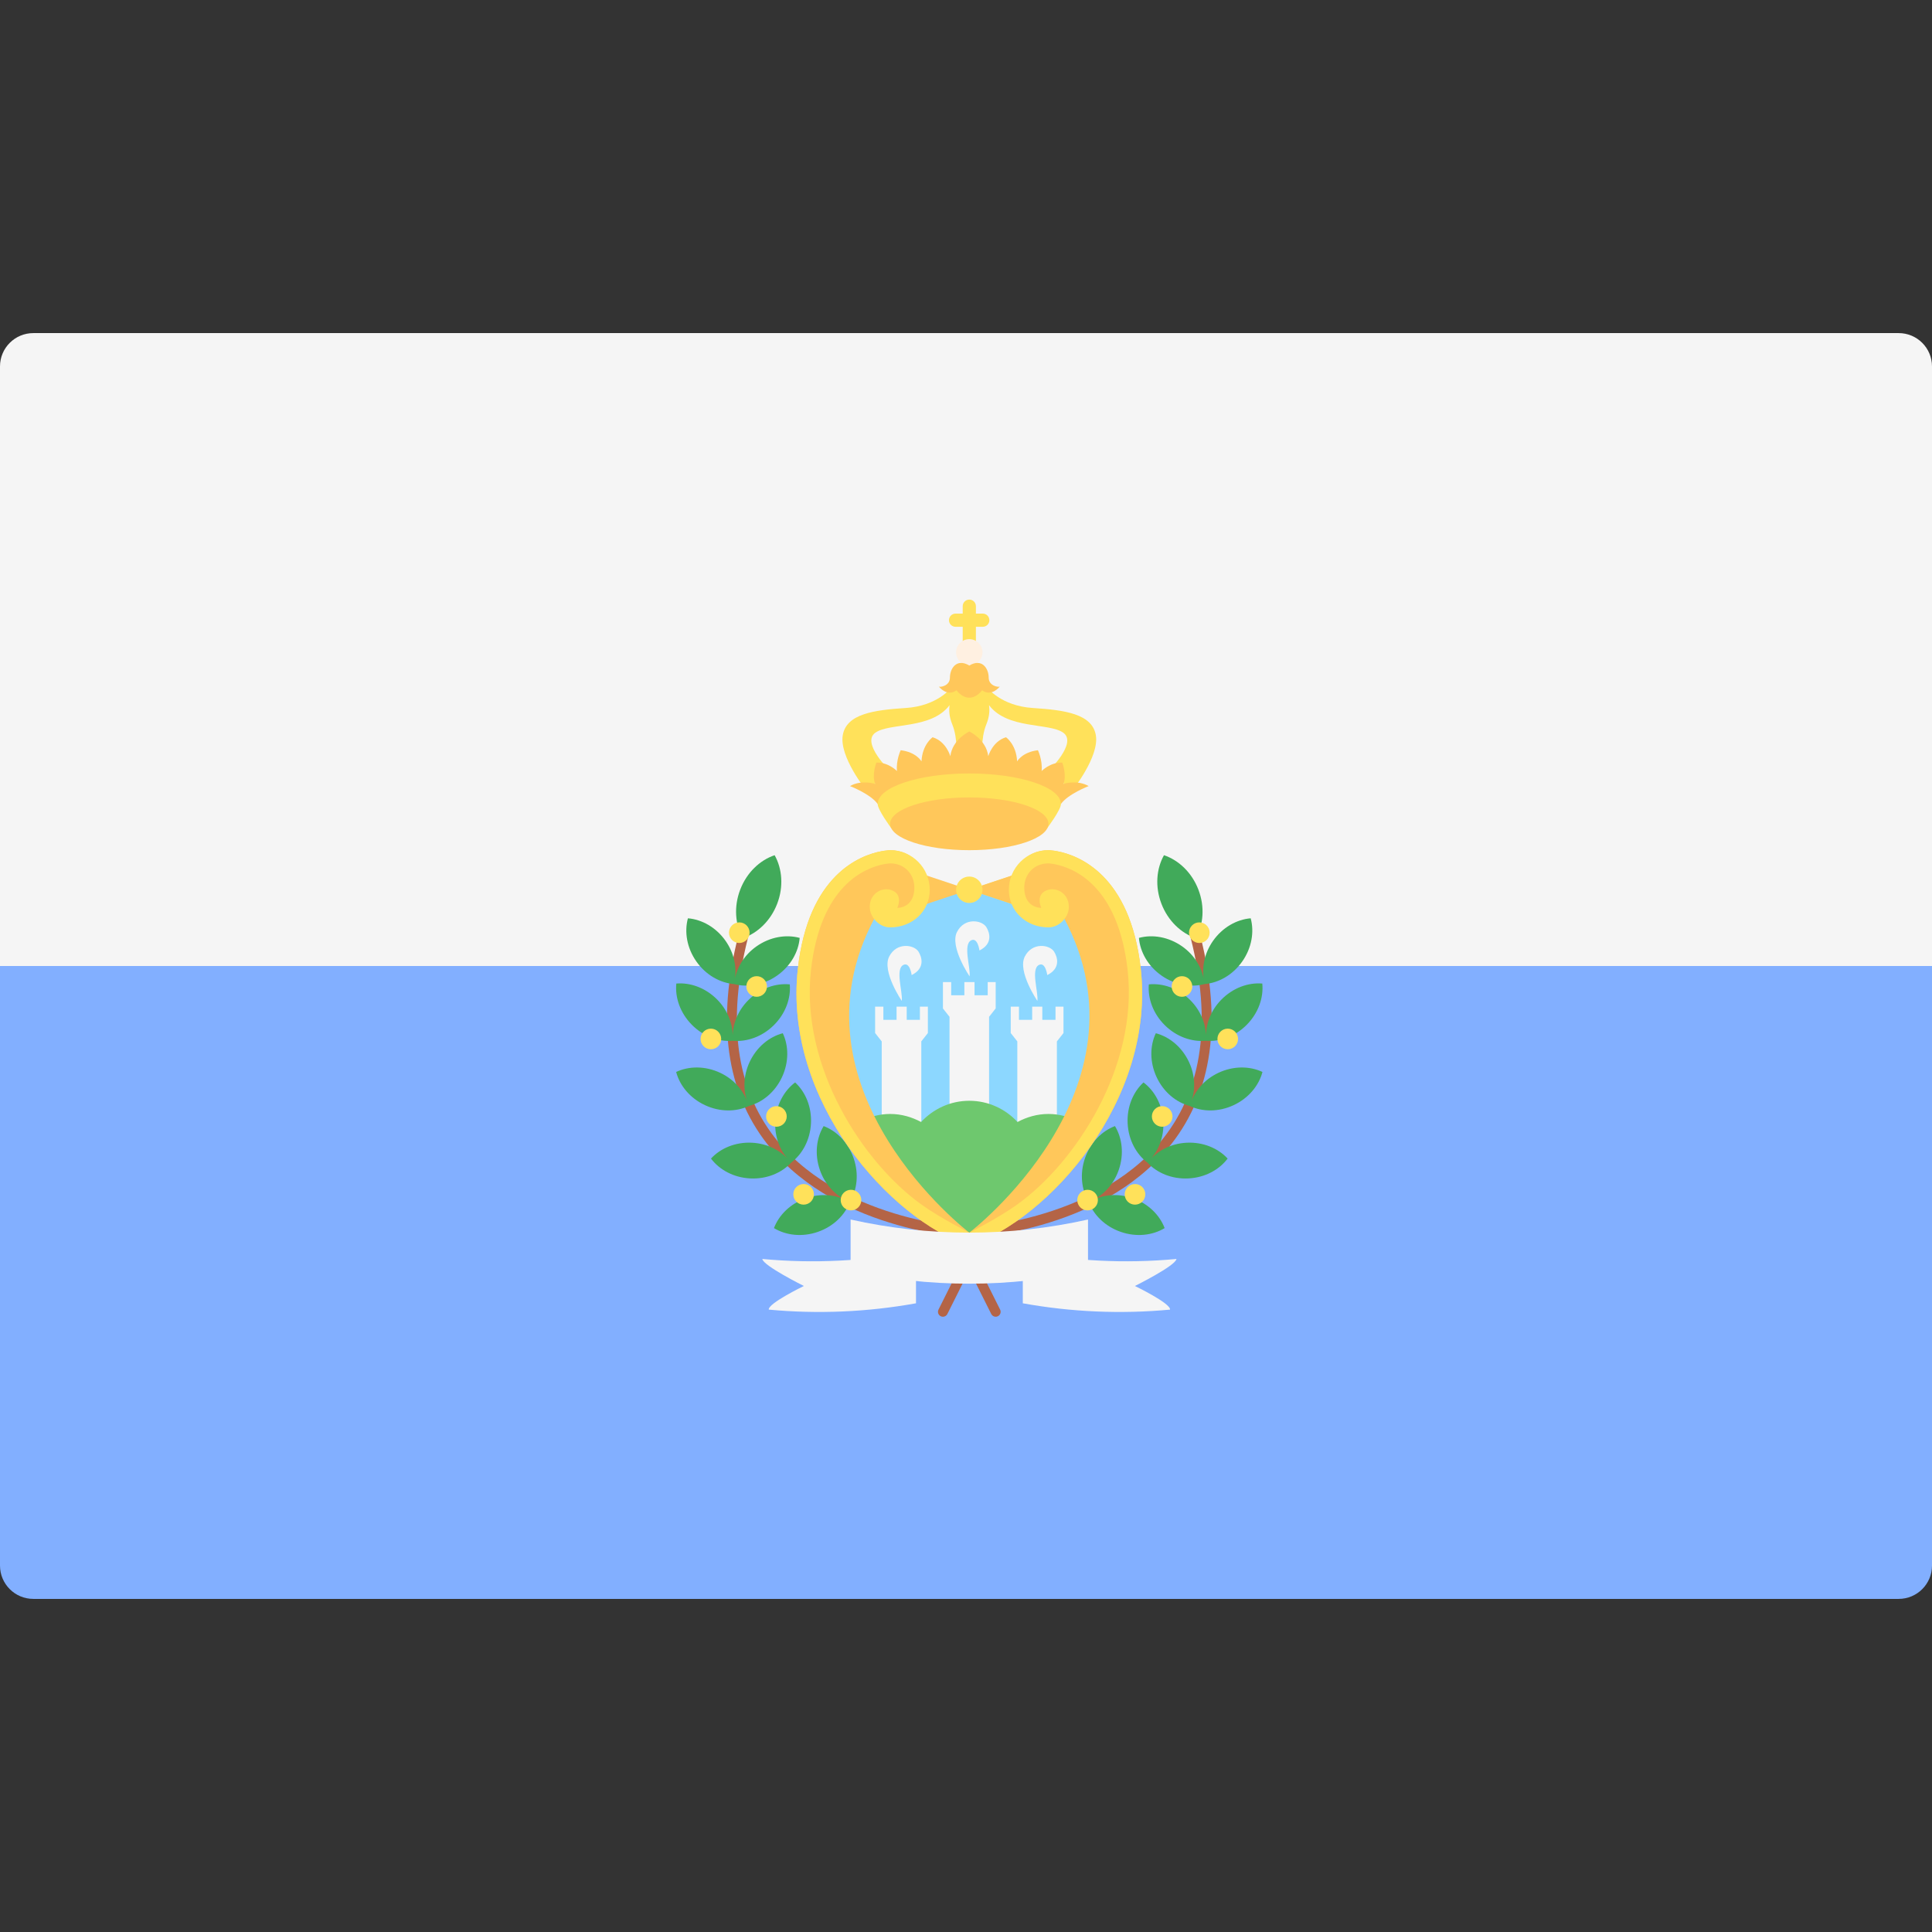 <?xml version="1.0" encoding="iso-8859-1"?>
<!-- Generator: Adobe Illustrator 19.0.0, SVG Export Plug-In . SVG Version: 6.00 Build 0)  -->
<svg version="1.1" id="Layer_1" xmlns="http://www.w3.org/2000/svg" xmlns:xlink="http://www.w3.org/1999/xlink" x="0px" y="0px"
	 viewBox="0 0 512 512" style="enable-background:new 0 0 512 512;" xml:space="preserve">
<rect x="0" y="0" width="512" height="512" fill="#333333" stroke="none"/>
<path style="fill:#F5F5F5;" d="M512,256H0V97.103c0-4.875,3.953-8.828,8.828-8.828h494.345c4.875,0,8.828,3.953,8.828,8.828V256z"/>
<path style="fill:#82AFFF;" d="M0,256h512v158.897c0,4.875-3.953,8.828-8.828,8.828H8.828c-4.875,0-8.828-3.953-8.828-8.828V256z"/>
<path style="fill:#B46446;" d="M256.82,327.98c-1.495-0.065-36.791-1.87-54.505-26.14c-10.324-14.142-12.384-32.952-6.123-55.907
	l2.529,0.69c-6.038,22.143-4.12,40.195,5.704,53.662c16.958,23.249,52.154,25.06,52.51,25.075L256.82,327.98z"/>
<g>
	<path style="fill:#41AA5A;" d="M196.167,235.756c-1.74,4.533-1.343,9.28,0.672,12.878c3.906-1.325,7.377-4.587,9.118-9.12
		c1.74-4.533,1.343-9.28-0.672-12.878C201.378,227.961,197.907,231.222,196.167,235.756z"/>
	<path style="fill:#41AA5A;" d="M218.275,298.424c-1.932,3.187-2.439,7.46-1.007,11.608c1.336,3.876,4.094,6.735,7.29,8.178
		c-3.105-1.628-7.054-2.035-10.93-0.698c-4.148,1.43-7.2,4.463-8.52,7.948c3.187,1.931,7.459,2.439,11.608,1.007
		c4.148-1.43,7.2-4.463,8.52-7.948l-0.004-0.002c1.916-3.183,2.418-7.439,0.992-11.573
		C224.793,302.795,221.761,299.743,218.275,298.424z"/>
	<path style="fill:#41AA5A;" d="M210.717,286.856c-2.98,2.237-5.044,6.013-5.263,10.395c-0.205,4.095,1.288,7.776,3.715,10.306
		c-2.275-2.668-5.788-4.519-9.88-4.724c-4.382-0.22-8.345,1.457-10.869,4.199c2.237,2.98,6.013,5.044,10.394,5.263
		c4.382,0.22,8.345-1.457,10.869-4.199c-0.001-0.001-0.002-0.002-0.002-0.002c2.963-2.241,5.015-6.003,5.235-10.37
		C215.135,293.342,213.459,289.378,210.717,286.856z"/>
	<path style="fill:#41AA5A;" d="M207.448,273.814c-3.604,0.947-6.941,3.665-8.797,7.639c-1.736,3.715-1.742,7.687-0.449,10.946
		c-1.1-3.329-3.654-6.369-7.368-8.104c-3.976-1.857-8.278-1.801-11.649-0.214c0.947,3.604,3.665,6.941,7.639,8.797
		c3.976,1.857,8.278,1.801,11.649,0.214c0,0-0.001-0.003-0.002-0.004c3.591-0.956,6.911-3.665,8.761-7.626
		C209.091,281.489,209.036,277.185,207.448,273.814z"/>
	<path style="fill:#41AA5A;" d="M209.302,260.872c-3.709-0.369-7.783,1.017-10.908,4.096c-2.921,2.878-4.312,6.599-4.235,10.104
		c0.129-3.503-1.206-7.243-4.083-10.163c-3.08-3.126-7.132-4.572-10.845-4.259c-0.369,3.709,1.016,7.781,4.096,10.908
		s7.132,4.572,10.845,4.259c0,0,0-0.003,0-0.006c3.699,0.355,7.755-1.026,10.87-4.095
		C208.169,268.638,209.615,264.585,209.302,260.872z"/>
	<path style="fill:#41AA5A;" d="M211.924,248.554c-3.596-0.978-7.843-0.285-11.435,2.234c-3.357,2.355-5.344,5.794-5.848,9.265
		c0.707-3.434,0.009-7.342-2.344-10.698c-2.519-3.592-6.276-5.689-9.991-5.995c-0.978,3.596-0.285,7.843,2.234,11.435
		c2.519,3.592,6.276,5.689,9.991,5.995c0-0.002,0-0.003,0-0.003c3.588,0.961,7.818,0.269,11.398-2.242
		C209.521,256.025,211.618,252.268,211.924,248.554z"/>
</g>
<g>
	<circle style="fill:#FFE15A;" cx="212.966" cy="316.513" r="2.731"/>
	<circle style="fill:#FFE15A;" cx="225.523" cy="318.036" r="2.731"/>
	<circle style="fill:#FFE15A;" cx="205.76" cy="295.868" r="2.731"/>
	<circle style="fill:#FFE15A;" cx="188.392" cy="275.332" r="2.731"/>
	<circle style="fill:#FFE15A;" cx="200.519" cy="261.429" r="2.731"/>
	<circle style="fill:#FFE15A;" cx="195.917" cy="247.172" r="2.731"/>
</g>
<path style="fill:#B46446;" d="M256.932,327.98l-0.115-2.622c0.355-0.013,35.552-1.826,52.51-25.075
	c9.824-13.465,11.742-31.519,5.704-53.662l2.529-0.69c6.26,22.955,4.2,41.766-6.123,55.907
	C293.724,326.11,258.428,327.916,256.932,327.98z"/>
<g>
	<path style="fill:#41AA5A;" d="M317.586,235.756c1.74,4.533,1.343,9.28-0.672,12.878c-3.906-1.325-7.377-4.587-9.118-9.12
		c-1.74-4.533-1.343-9.28,0.672-12.878C312.374,227.961,315.845,231.222,317.586,235.756z"/>
	<path style="fill:#41AA5A;" d="M295.476,298.424c1.932,3.187,2.439,7.46,1.007,11.608c-1.336,3.876-4.094,6.735-7.29,8.178
		c3.105-1.628,7.054-2.035,10.93-0.698c4.148,1.43,7.2,4.463,8.52,7.948c-3.187,1.931-7.459,2.439-11.608,1.007
		c-4.148-1.43-7.2-4.463-8.52-7.948c0.001-0.001,0.003-0.001,0.003-0.001c-1.913-3.185-2.415-7.441-0.99-11.574
		C288.958,302.795,291.991,299.743,295.476,298.424z"/>
	<path style="fill:#41AA5A;" d="M303.036,286.856c2.98,2.237,5.044,6.013,5.263,10.395c0.205,4.095-1.288,7.776-3.715,10.306
		c2.275-2.668,5.788-4.519,9.88-4.724c4.382-0.22,8.345,1.457,10.869,4.199c-2.237,2.98-6.013,5.044-10.395,5.263
		c-4.382,0.22-8.345-1.457-10.869-4.199c0.001-0.001,0.002-0.002,0.002-0.002c-2.963-2.241-5.016-6.003-5.235-10.37
		C298.617,293.342,300.294,289.378,303.036,286.856z"/>
	<path style="fill:#41AA5A;" d="M306.304,273.814c3.604,0.947,6.941,3.665,8.797,7.639c1.736,3.715,1.742,7.687,0.449,10.946
		c1.1-3.329,3.654-6.369,7.368-8.104c3.976-1.857,8.278-1.801,11.649-0.214c-0.947,3.604-3.665,6.941-7.639,8.797
		c-3.976,1.857-8.278,1.801-11.649,0.214c0,0,0.001-0.003,0.002-0.004c-3.591-0.956-6.911-3.665-8.761-7.626
		C304.66,281.489,304.716,277.185,306.304,273.814z"/>
	<path style="fill:#41AA5A;" d="M304.45,260.872c3.709-0.369,7.783,1.017,10.908,4.096c2.921,2.878,4.312,6.599,4.235,10.104
		c-0.129-3.503,1.206-7.243,4.083-10.163c3.08-3.126,7.132-4.572,10.845-4.259c0.369,3.709-1.016,7.781-4.096,10.908
		s-7.132,4.572-10.845,4.259c0,0,0-0.003,0-0.006c-3.699,0.355-7.755-1.026-10.87-4.095
		C305.583,268.638,304.137,264.585,304.45,260.872z"/>
	<path style="fill:#41AA5A;" d="M301.828,248.554c3.596-0.978,7.843-0.285,11.435,2.234c3.357,2.355,5.344,5.794,5.848,9.265
		c-0.707-3.434-0.009-7.342,2.344-10.698c2.519-3.592,6.276-5.689,9.991-5.995c0.978,3.596,0.285,7.843-2.234,11.435
		s-6.276,5.689-9.991,5.995c0-0.002,0-0.003,0-0.003c-3.588,0.961-7.818,0.269-11.398-2.242
		C304.231,256.025,302.134,252.268,301.828,248.554z"/>
</g>
<g>
	<circle style="fill:#FFE15A;" cx="300.789" cy="316.513" r="2.731"/>
	<circle style="fill:#FFE15A;" cx="288.221" cy="318.036" r="2.731"/>
	<circle style="fill:#FFE15A;" cx="307.994" cy="295.868" r="2.731"/>
	<circle style="fill:#FFE15A;" cx="325.363" cy="275.332" r="2.731"/>
	<circle style="fill:#FFE15A;" cx="313.236" cy="261.429" r="2.731"/>
	<circle style="fill:#FFE15A;" cx="317.837" cy="247.172" r="2.731"/>
</g>
<path style="fill:#8CD7FF;" d="M272.247,236.244h-31.325c-9.751,0-17.655,7.904-17.655,17.655v27.595
	c0,9.752,7.904,17.655,17.655,17.655h31.325c9.75,0,17.655-7.903,17.655-17.655v-27.595
	C289.902,244.148,281.998,236.244,272.247,236.244z"/>
<g>
	<polygon style="fill:#F5F5F5;" points="261.753,260.259 261.753,263.755 258.259,263.755 258.259,260.259 255.567,260.259 
		255.567,263.755 252.072,263.755 252.072,260.259 249.886,260.259 249.886,267.25 251.634,269.463 251.634,295.212 
		262.119,295.212 262.119,269.463 263.866,267.25 263.866,260.259 	"/>
	<path style="fill:#F5F5F5;" d="M257.386,249.191c1.729-0.838,2.185,2.695,2.185,2.695c3.641-1.821,2.691-4.776,1.821-6.189
		c-1.165-1.894-5.825-2.622-7.791,1.311s3.35,11.724,3.35,11.724C257.24,256.328,255.128,250.284,257.386,249.191z"/>
	<polygon style="fill:#F5F5F5;" points="279.722,266.776 279.722,270.272 276.226,270.272 276.226,266.776 273.535,266.776 
		273.535,270.272 270.039,270.272 270.039,266.776 267.853,266.776 267.853,273.768 269.601,275.981 269.601,301.729 
		280.087,301.729 280.087,275.981 281.834,273.768 281.834,266.776 	"/>
	<path style="fill:#F5F5F5;" d="M275.353,255.708c1.729-0.838,2.185,2.695,2.185,2.695c3.641-1.821,2.691-4.776,1.821-6.189
		c-1.165-1.894-5.825-2.622-7.791,1.311c-1.966,3.933,3.35,11.724,3.35,11.724C275.208,262.845,273.097,256.801,275.353,255.708z"/>
	<polygon style="fill:#F5F5F5;" points="243.786,266.776 243.786,270.272 240.29,270.272 240.29,266.776 237.599,266.776 
		237.599,270.272 234.104,270.272 234.104,266.776 231.917,266.776 231.917,273.768 233.665,275.981 233.665,301.729 
		244.151,301.729 244.151,275.981 245.899,273.768 245.899,266.776 	"/>
	<path style="fill:#F5F5F5;" d="M239.417,255.708c1.729-0.838,2.185,2.695,2.185,2.695c3.641-1.821,2.691-4.776,1.821-6.189
		c-1.165-1.894-5.825-2.622-7.791,1.311c-1.966,3.933,3.35,11.724,3.35,11.724C239.273,262.845,237.161,256.801,239.417,255.708z"/>
</g>
<path style="fill:#6EC86E;" d="M285.554,297.076c-2.334-1.154-4.926-1.864-7.706-1.864c-2.979,0-5.741,0.815-8.196,2.13
	c-3.191-3.439-7.713-5.625-12.776-5.625s-9.583,2.186-12.776,5.625c-2.455-1.315-5.217-2.13-8.196-2.13
	c-2.781,0-5.373,0.71-7.706,1.864c4.99,9.152,14.546,23.941,28.678,29.593C271.008,321.017,280.564,306.228,285.554,297.076z"/>
<g>
	<path style="fill:#FFE15A;" d="M256.718,179.947l0.158-0.078C256.876,179.869,256.823,179.882,256.718,179.947z"/>
	<path style="fill:#FFE15A;" d="M256.876,179.869l0.158,0.078C256.928,179.882,256.876,179.869,256.876,179.869z"/>
	<path style="fill:#FFE15A;" d="M290.409,194.833c-0.983-5.679-8.301-6.663-16.712-7.209c-8.41-0.546-12.015-5.352-12.015-5.352
		h-9.612c0,0-3.605,4.806-12.015,5.352c-8.41,0.546-15.729,1.529-16.712,7.209c-0.983,5.679,6.226,14.636,6.226,14.636l6.335-5.133
		c0,0-7.755-7.427-3.933-10.158c3.775-2.697,14.782-0.829,19.684-7.303c-0.207,1.353-0.135,3.023,0.704,5.081
		c1.602,3.933,1.02,8.884,1.02,8.884h3.496h3.496c0,0-0.583-4.952,1.02-8.884c0.839-2.058,0.913-3.73,0.704-5.081
		c4.903,6.474,15.91,4.606,19.684,7.303c3.823,2.731-3.933,10.158-3.933,10.158l6.335,5.133
		C284.183,209.469,291.392,200.512,290.409,194.833z"/>
	<path style="fill:#FFE15A;" d="M260.444,162.611h-1.821v-1.966c0-0.966-0.782-1.748-1.748-1.748s-1.748,0.782-1.748,1.748v1.966
		h-1.894c-0.966,0-1.748,0.782-1.748,1.748s0.782,1.748,1.748,1.748h1.894v5.024c0,0.966,0.782,1.748,1.748,1.748
		s1.748-0.782,1.748-1.748v-5.024h1.821c0.966,0,1.748-0.782,1.748-1.748S261.409,162.611,260.444,162.611z"/>
</g>
<circle style="fill:#FFF0E1;" cx="256.872" cy="172.877" r="3.496"/>
<g>
	<path style="fill:#FFC75A;" d="M231.827,243.22c1.408,0.703,3.052,1.311,4.733,1.311c5.791,0,8.629-3.275,8.629-9.066
		s-3.494-10.158-9.284-10.158c0,0-0.653,0.011-1.699,0.171c-0.225,0.036-0.448,0.07-0.668,0.12
		c-5.567,1.062-19.325,6.191-22.1,31.166c-3.879,34.912,24.467,66.41,45.439,73.4v-3.496
		C256.876,326.669,207.36,288.804,231.827,243.22z"/>
	<polygon style="fill:#FFC75A;" points="235.904,228.802 256.876,235.793 235.904,242.783 	"/>
</g>
<g>
	<polygon style="fill:#FFE15A;" points="277.847,242.783 256.876,235.793 277.847,228.802 	"/>
	<path style="fill:#FFE15A;" d="M214.911,257.151c2.504-22.538,14.317-27.172,19.406-28.145c0.111-0.025,0.225-0.042,0.417-0.073
		c0.64-0.098,1.081-0.125,1.219-0.131c3.832,0.026,6.359,2.913,6.359,6.408c0,3.854-2.258,5.315-4.514,5.388
		c0,0,1.821-3.787-1.894-4.806c-2.506-0.689-5.679,1.311-5.388,4.951c0.205,2.559,2.634,5.024,5.388,5.024
		c5.791,0,10.486-4.185,10.486-9.976c0-5.791-4.695-10.486-10.486-10.486c0,0-0.653,0.011-1.699,0.171
		c-0.225,0.036-0.448,0.07-0.668,0.12c-5.567,1.062-19.325,6.191-22.1,31.166c-3.879,34.912,24.467,66.41,45.439,73.4v-3.496
		c0,0-7.427-3.714-12.505-7.321C228.682,308.202,212.079,282.641,214.911,257.151z"/>
</g>
<g>
	<path style="fill:#FFC75A;" d="M281.926,243.22c-1.408,0.703-3.052,1.311-4.733,1.311c-5.791,0-8.629-3.275-8.629-9.066
		s3.494-10.158,9.284-10.158c0,0,0.653,0.011,1.699,0.171c0.225,0.036,0.448,0.07,0.668,0.12c5.567,1.062,19.325,6.191,22.1,31.166
		c3.879,34.912-24.467,66.41-45.439,73.4v-3.496C256.876,326.669,306.392,288.804,281.926,243.22z"/>
	<polygon style="fill:#FFC75A;" points="277.847,228.802 256.876,235.793 277.847,242.783 	"/>
</g>
<g>
	<path style="fill:#FFE15A;" d="M298.84,257.151c-2.504-22.538-14.317-27.172-19.406-28.145c-0.111-0.025-0.225-0.042-0.417-0.073
		c-0.64-0.098-1.081-0.125-1.219-0.131c-3.832,0.026-6.359,2.913-6.359,6.408c0,3.854,2.258,5.315,4.514,5.388
		c0,0-1.821-3.787,1.894-4.806c2.506-0.689,5.679,1.311,5.388,4.951c-0.205,2.559-2.634,5.024-5.388,5.024
		c-5.791,0-10.486-4.185-10.486-9.976c0-5.791,4.695-10.486,10.486-10.486c0,0,0.653,0.011,1.699,0.171
		c0.225,0.036,0.448,0.07,0.668,0.12c5.567,1.062,19.325,6.191,22.1,31.166c3.879,34.912-24.467,66.41-45.439,73.4v-3.496
		c0,0,7.427-3.714,12.505-7.321C285.07,308.202,301.673,282.641,298.84,257.151z"/>
	<circle style="fill:#FFE15A;" cx="256.872" cy="235.796" r="3.496"/>
</g>
<path style="fill:#FFC75A;" d="M281.834,207.721c0.928-2.403-0.328-5.625-0.328-5.625c-3.222-0.109-5.461,2.239-5.461,2.239
	c0.273-2.894-0.983-5.516-0.983-5.516c-4.151,0.491-5.516,2.95-5.516,2.95c-0.218-4.533-2.95-6.39-2.95-6.39
	c-3.605,1.092-4.696,5.024-4.696,5.024c-0.546-4.478-5.024-6.553-5.024-6.553s-4.478,2.076-5.024,6.553c0,0-1.092-3.933-4.696-5.024
	c0,0-2.731,1.857-2.95,6.39c0,0-1.365-2.457-5.516-2.95c0,0-1.256,2.622-0.983,5.516c0,0-2.239-2.348-5.461-2.239
	c0,0-1.256,3.222-0.328,5.625c0,0-3.659-1.146-6.663,0.6c0,0,5.506,2.13,7.341,4.751h48.561c1.834-2.622,7.341-4.751,7.341-4.751
	C285.494,206.574,281.834,207.721,281.834,207.721z"/>
<path style="fill:#FFE15A;" d="M281.156,213.074c0,1.572-3.674,6.434-3.674,6.434s-11.914,1.658-20.606,1.658
	c-8.748,0-20.689-1.704-20.689-1.704s-3.592-4.835-3.592-6.39c0-4.47,10.871-8.094,24.28-8.094
	C270.285,204.979,281.156,208.604,281.156,213.074z"/>
<g>
	<ellipse style="fill:#FFC75A;" cx="256.872" cy="218.317" rx="20.977" ry="6.99"/>
	<path style="fill:#FFC75A;" d="M262.009,179.541c0-2.294-1.711-5.207-5.133-3.168c-3.423-2.039-5.133,0.874-5.133,3.168
		c0,2.294-2.622,2.622-2.95,2.403c0,0,2.185,2.84,4.696,0.983c0,0,1.347,1.966,3.386,1.966c2.039,0,3.387-1.966,3.387-1.966
		c2.513,1.857,4.696-0.983,4.696-0.983C264.631,182.162,262.009,181.834,262.009,179.541z"/>
</g>
<g>
	<path style="fill:#B46446;" d="M249.884,348.952c-0.196,0-0.396-0.044-0.584-0.14c-0.649-0.321-0.911-1.109-0.587-1.758
		l6.99-13.981c0.324-0.642,1.111-0.911,1.758-0.584c0.649,0.321,0.911,1.109,0.587,1.758l-6.99,13.981
		C250.827,348.686,250.365,348.952,249.884,348.952z"/>
	<path style="fill:#B46446;" d="M263.869,348.952c-0.481,0-0.943-0.266-1.174-0.724l-6.99-13.981
		c-0.324-0.649-0.062-1.437,0.587-1.758c0.646-0.331,1.433-0.062,1.758,0.584l6.99,13.981c0.324,0.649,0.062,1.437-0.587,1.758
		C264.264,348.908,264.065,348.952,263.869,348.952z"/>
</g>
<g>
	<path style="fill:#F5F5F5;" d="M288.333,336.718c-20.716,4.631-42.199,4.631-62.915,0c0-3.496,0-10.038,0-13.533
		c20.716,4.631,42.199,4.631,62.915,0C288.333,326.681,288.333,333.224,288.333,336.718z"/>
	<path style="fill:#F5F5F5;" d="M242.749,331.624c-13.377,2.581-27.086,3.289-40.727,2.015c0.23,1.802,11.017,7.158,11.017,7.158
		s-9.518,4.6-9.306,6.266c13.058,1.22,26.183,0.638,39.016-1.677v-13.762H242.749z"/>
	<path style="fill:#F5F5F5;" d="M271.054,331.624c13.377,2.581,27.086,3.289,40.727,2.015c-0.23,1.802-11.017,7.158-11.017,7.158
		s9.518,4.6,9.306,6.266c-13.058,1.22-26.183,0.638-39.016-1.677v-13.762H271.054z"/>
</g>
<g>
</g>
<g>
</g>
<g>
</g>
<g>
</g>
<g>
</g>
<g>
</g>
<g>
</g>
<g>
</g>
<g>
</g>
<g>
</g>
<g>
</g>
<g>
</g>
<g>
</g>
<g>
</g>
<g>
</g>
</svg>
